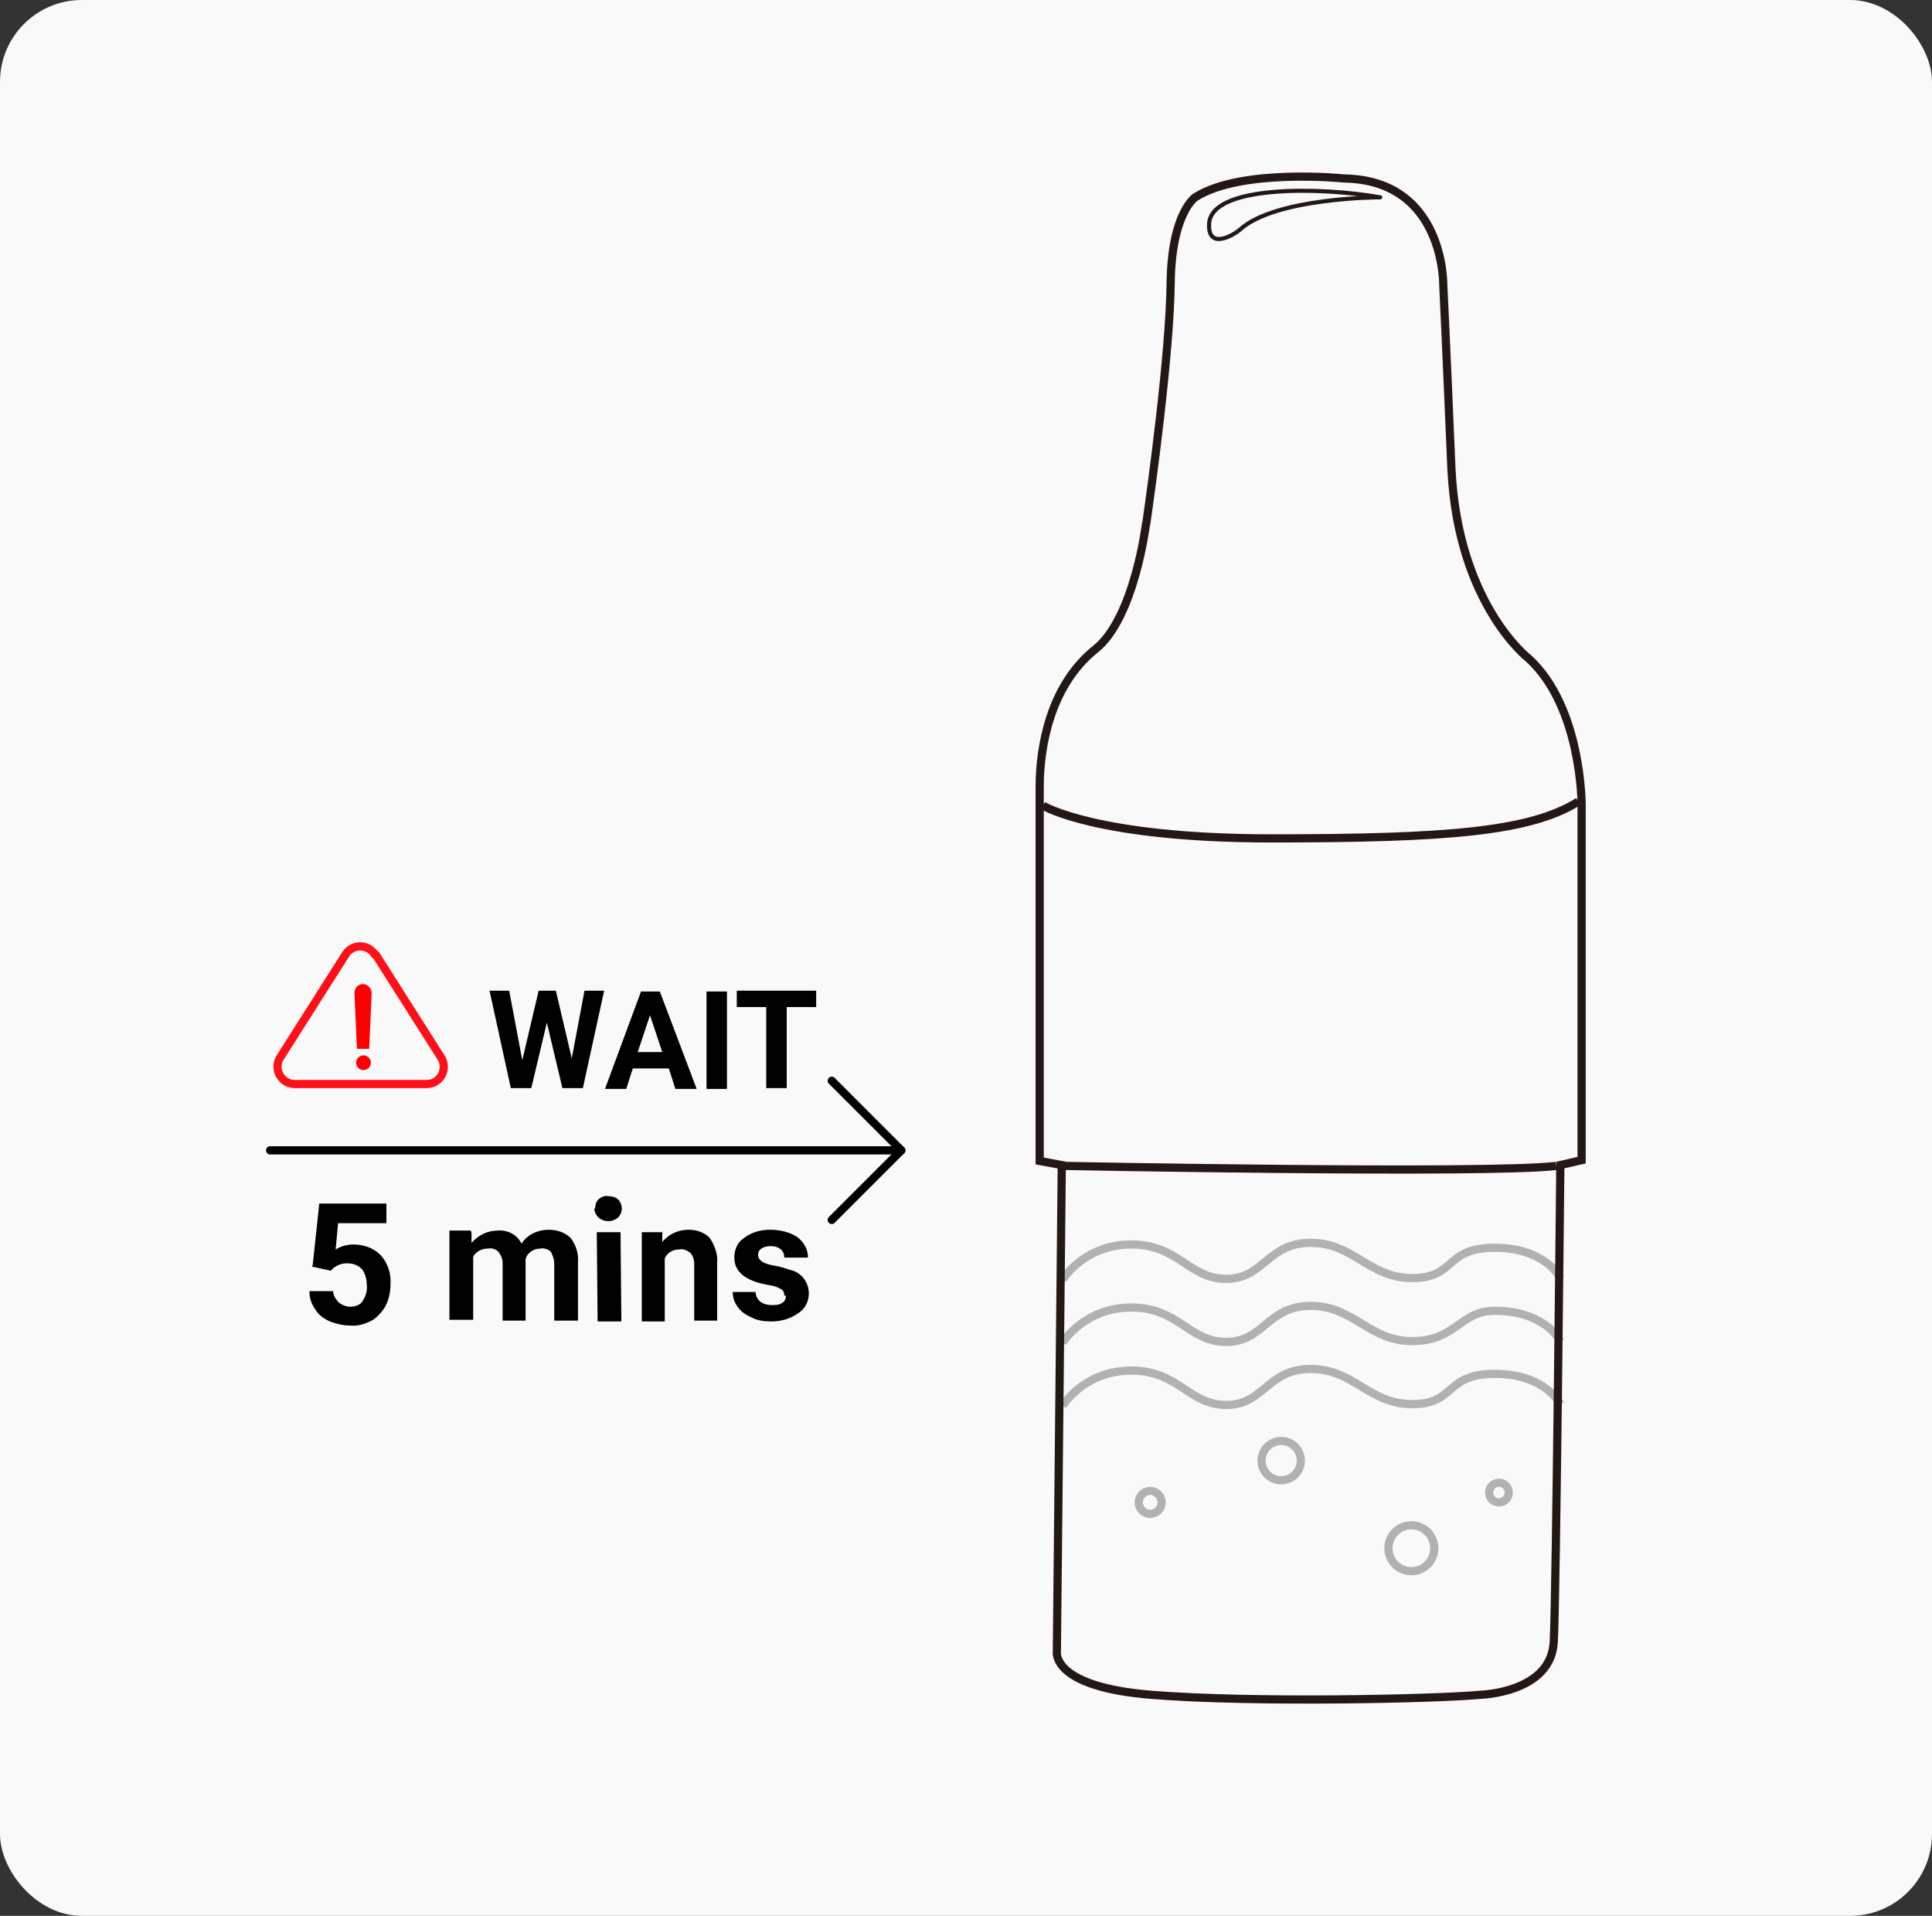 <?xml version="1.0" encoding="UTF-8"?>
<svg id="_图层_1" data-name="图层_1" xmlns="http://www.w3.org/2000/svg" version="1.1" viewBox="0 0 236 234">
  <rect x="0" y="0" width="236" height="234" fill="#333333" stroke="none"/>
  <!-- Generator: Adobe Illustrator 29.0.1, SVG Export Plug-In . SVG Version: 2.1.0 Build 192)  -->
  <defs>
    <style>
      .st0 {
        stroke: #ff0f17;
      }

      .st0, .st1, .st2, .st3, .st4 {
        fill: none;
      }

      .st0, .st3, .st4 {
        stroke-linecap: round;
        stroke-linejoin: round;
      }

      .st0, .st4 {
        stroke-width: 1px;
      }

      .st1, .st2 {
        stroke-miterlimit: 10;
      }

      .st1, .st3 {
        stroke: #231815;
      }

      .st5 {
        fill: red;
      }

      .st2 {
        stroke: #b1b1b2;
      }

      .st6 {
        fill: #f9f9f9;
      }

      .st3 {
        stroke-width: .5px;
      }

      .st4 {
        stroke: #000;
      }
    </style>
  </defs>
  <rect id="_矩形_3546" data-name="矩形_3546" class="st6" width="236" height="234" rx="10" ry="10"/>
  <g id="_组_789" data-name="组_789">
    <g id="_组_785" data-name="组_785">
      <path id="_路径_1300" data-name="路径_1300" d="M38.2,154.5l.8-7.5h8.2c0,0,0,2.4,0,2.4h-5.9c0,0-.3,3.2-.3,3.2.7-.4,1.4-.6,2.2-.6,1.2,0,2.4.4,3.3,1.3.9,1,1.3,2.3,1.2,3.6,0,.9-.2,1.8-.6,2.6-.4.7-1,1.4-1.7,1.8-.8.4-1.7.7-2.6.6-.9,0-1.7-.2-2.5-.5-.7-.3-1.4-.8-1.8-1.5-.5-.7-.7-1.4-.7-2.2h2.9c0,.5.3,1,.7,1.4.4.3.9.5,1.4.5.6,0,1.2-.2,1.5-.7.4-.6.6-1.3.5-2,0-.7-.2-1.4-.6-1.9-.5-.5-1.1-.7-1.8-.7-.6,0-1.2.2-1.7.6l-.3.3-2.3-.5Z"/>
      <path id="_路径_1301" data-name="路径_1301" d="M57.6,150.6v1.2c.9-1,2-1.5,3.2-1.5,1.2-.1,2.4.5,2.9,1.6.7-1.1,2-1.7,3.3-1.7,1,0,2,.3,2.7,1,.7.9,1,2,.9,3.1v7c0,0-2.9,0-2.9,0v-7c0-.5-.2-1-.4-1.4-.3-.3-.8-.5-1.3-.4-.8,0-1.6.5-1.8,1.3v7.5c0,0-2.8,0-2.8,0v-7c0-.5-.2-1-.5-1.4-.3-.3-.8-.5-1.3-.4-.8,0-1.5.4-1.8,1v7.7c0,0-2.9,0-2.9,0v-10.9c-.1,0,2.6,0,2.6,0Z"/>
      <path id="_路径_1302" data-name="路径_1302" d="M72.7,147.6c0-.4.1-.8.4-1.1.3-.3.8-.5,1.2-.4.4,0,.9.1,1.2.4.6.6.6,1.6,0,2.2-.7.6-1.7.6-2.4,0-.3-.3-.5-.7-.5-1.1ZM75.9,161.4h-2.9s-.1-10.9-.1-10.9h2.9s.1,10.9.1,10.9Z"/>
      <path id="_路径_1303" data-name="路径_1303" d="M80.9,150.4v1.3c.8-1,2-1.5,3.2-1.5,1,0,1.9.3,2.6,1,.6.9,1,2,.9,3v7.1c0,0-2.8,0-2.8,0v-7c0-.5-.2-1-.5-1.3-.4-.3-.9-.5-1.3-.4-.8,0-1.5.4-1.8,1.1v7.7c0,0-2.8,0-2.8,0v-10.9c-.1,0,2.6,0,2.6,0Z"/>
      <path id="_路径_1304" data-name="路径_1304" d="M95.8,158.2c0-.4-.2-.7-.5-.8-.5-.3-1.1-.4-1.7-.5-2.6-.5-3.9-1.6-3.9-3.3,0-1,.4-1.9,1.2-2.4.9-.7,2-1,3.2-1,1.2,0,2.4.3,3.3.9.8.6,1.3,1.5,1.3,2.5h-2.9c0-.4-.1-.7-.4-1-.4-.3-.8-.4-1.3-.4-.4,0-.8.1-1.1.3-.3.2-.4.5-.4.8,0,.3.2.6.5.8.5.3,1,.4,1.6.5.6.1,1.2.3,1.8.5,1.4.3,2.3,1.5,2.3,2.9,0,1-.5,1.9-1.3,2.4-1,.7-2.1,1-3.3,1-.8,0-1.7-.1-2.4-.5-.7-.3-1.3-.7-1.7-1.3-.4-.5-.6-1.2-.6-1.8h2.8c0,.4.2.9.6,1.2.4.3.9.4,1.4.4.4,0,.9,0,1.3-.3.3-.2.4-.5.4-.8Z"/>
    </g>
    <g id="_组_788" data-name="组_788">
      <g id="_组_786" data-name="组_786">
        <path id="_路径_1305" data-name="路径_1305" class="st0" d="M45.9,116.6l8,12.6c.6,1,.3,2.3-.7,2.9-.3.2-.7.3-1.1.3h-16.1c-1.2,0-2.1-1-2.1-2.1,0-.4.1-.8.3-1.1l8-12.6c.6-1,1.9-1.3,2.9-.7.3.2.5.4.7.7Z"/>
        <path id="_路径_1306" data-name="路径_1306" class="st5" d="M45.1,128.1h-1.5l-.3-6.8c0-.6.4-1.1,1-1.1,0,0,0,0,0,0h0c.6,0,1.1.5,1.1,1.1,0,0,0,0,0,0l-.3,6.8Z"/>
        <circle id="_椭圆_45" data-name="椭圆_45" class="st5" cx="44.4" cy="129.8" r=".9"/>
      </g>
      <g id="_组_787" data-name="组_787">
        <path id="_路径_1307" data-name="路径_1307" d="M69.8,129.5l1.6-8.5h2.4l-2.6,11.9h-2.5l-1.9-8-1.9,8h-2.5l-2.6-11.9h2.4l1.6,8.5,2-8.5h2.1l2,8.5Z"/>
        <path id="_路径_1308" data-name="路径_1308" d="M81.6,130.5h-4.3l-.8,2.5h-2.6l4.4-11.9h2.3l4.5,11.9h-2.6l-.8-2.5ZM77.9,128.5h3l-1.5-4.5-1.5,4.5Z"/>
        <path id="_路径_1309" data-name="路径_1309" d="M88.8,133h-2.5v-11.9h2.5v11.9Z"/>
        <path id="_路径_1310" data-name="路径_1310" d="M99.8,123h-3.7v9.9h-2.5v-9.9h-3.6v-2h9.7v2Z"/>
      </g>
    </g>
    <line id="_直线_127" data-name="直线_127" class="st4" x1="33" y1="140.5" x2="110.1" y2="140.5"/>
    <path id="_路径_1311" data-name="路径_1311" class="st4" d="M101.6,149l8.5-8.5-8.5-8.5"/>
  </g>
  <path class="st3" d="M147.7,27.3c.3-4.7,13.5-4.5,20.9-3.2,0,0-12.9,0-17.2,4-.7.6-3.9,2.5-3.7-.8Z"/>
  <path class="st1" d="M129.8,142.4s52.3,1,60.3,0"/>
  <path class="st1" d="M127.4,98.4s6.5,4,27.9,4,31.6-.8,37.5-4.5"/>
  <path class="st2" d="M190.6,156.1s-1.8-3.7-8-3.7-4.7,3.7-10.1,3.7c-5.3,0-7.1-4.3-12.4-4.3-5.3,0-5.7,4.4-10.3,4.4-4.6,0-5.8-4.2-11.6-4.2-5.8,0-8.4,4.3-8.4,4.3"/>
  <path class="st2" d="M190.6,163.8s-1.8-3.7-8-3.7c-4.3,0-4.7,3.7-10.1,3.7-5.3,0-7.1-4.3-12.4-4.3-5.3,0-5.7,4.4-10.3,4.4-4.6,0-5.8-4.2-11.6-4.2s-8.4,4.3-8.4,4.3"/>
  <path class="st2" d="M190.6,171.5s-1.8-3.7-8-3.7-4.7,3.7-10.1,3.7c-5.3,0-7.1-4.3-12.4-4.3-5.3,0-5.7,4.4-10.3,4.4-4.6,0-5.8-4.2-11.6-4.2-5.8,0-8.4,4.3-8.4,4.3"/>
  <path class="st1" d="M140,63.9s-1.4,11.6-6.2,15.4c-5.5,4.4-6.8,11.9-6.8,16.8v45.7l2.7.5-.6,59.4s-.8,4.3,11.5,5.3c12.3,1,35,.5,40.2,0,0,0,8.7-.2,9-6.5.3-6.3.8-58.2.8-58.2l2.6-.6v-43.5s0-11.9-6.5-17.8c0,0-8.6-6.6-9.4-23.1-.7-16.5-1-22.5-1-22.5,0,0,.2-12.8-12.1-13,0,0-12.6-1.3-18.2,2.3,0,0-2.9,1.9-3,10.5-.1,8.6-2.3,24.7-3,29.5Z"/>
  <g id="_组_779" data-name="组_779">
    <circle id="_椭圆_40" data-name="椭圆_40" class="st2" cx="183.1" cy="182.3" r="1.2"/>
    <circle id="_椭圆_41" data-name="椭圆_41" class="st2" cx="156.5" cy="178.4" r="2.4"/>
    <circle id="_椭圆_42" data-name="椭圆_42" class="st2" cx="140.5" cy="183.5" r="1.4"/>
    <circle id="_椭圆_43" data-name="椭圆_43" class="st2" cx="172.4" cy="189.1" r="2.8"/>
  </g>
</svg>